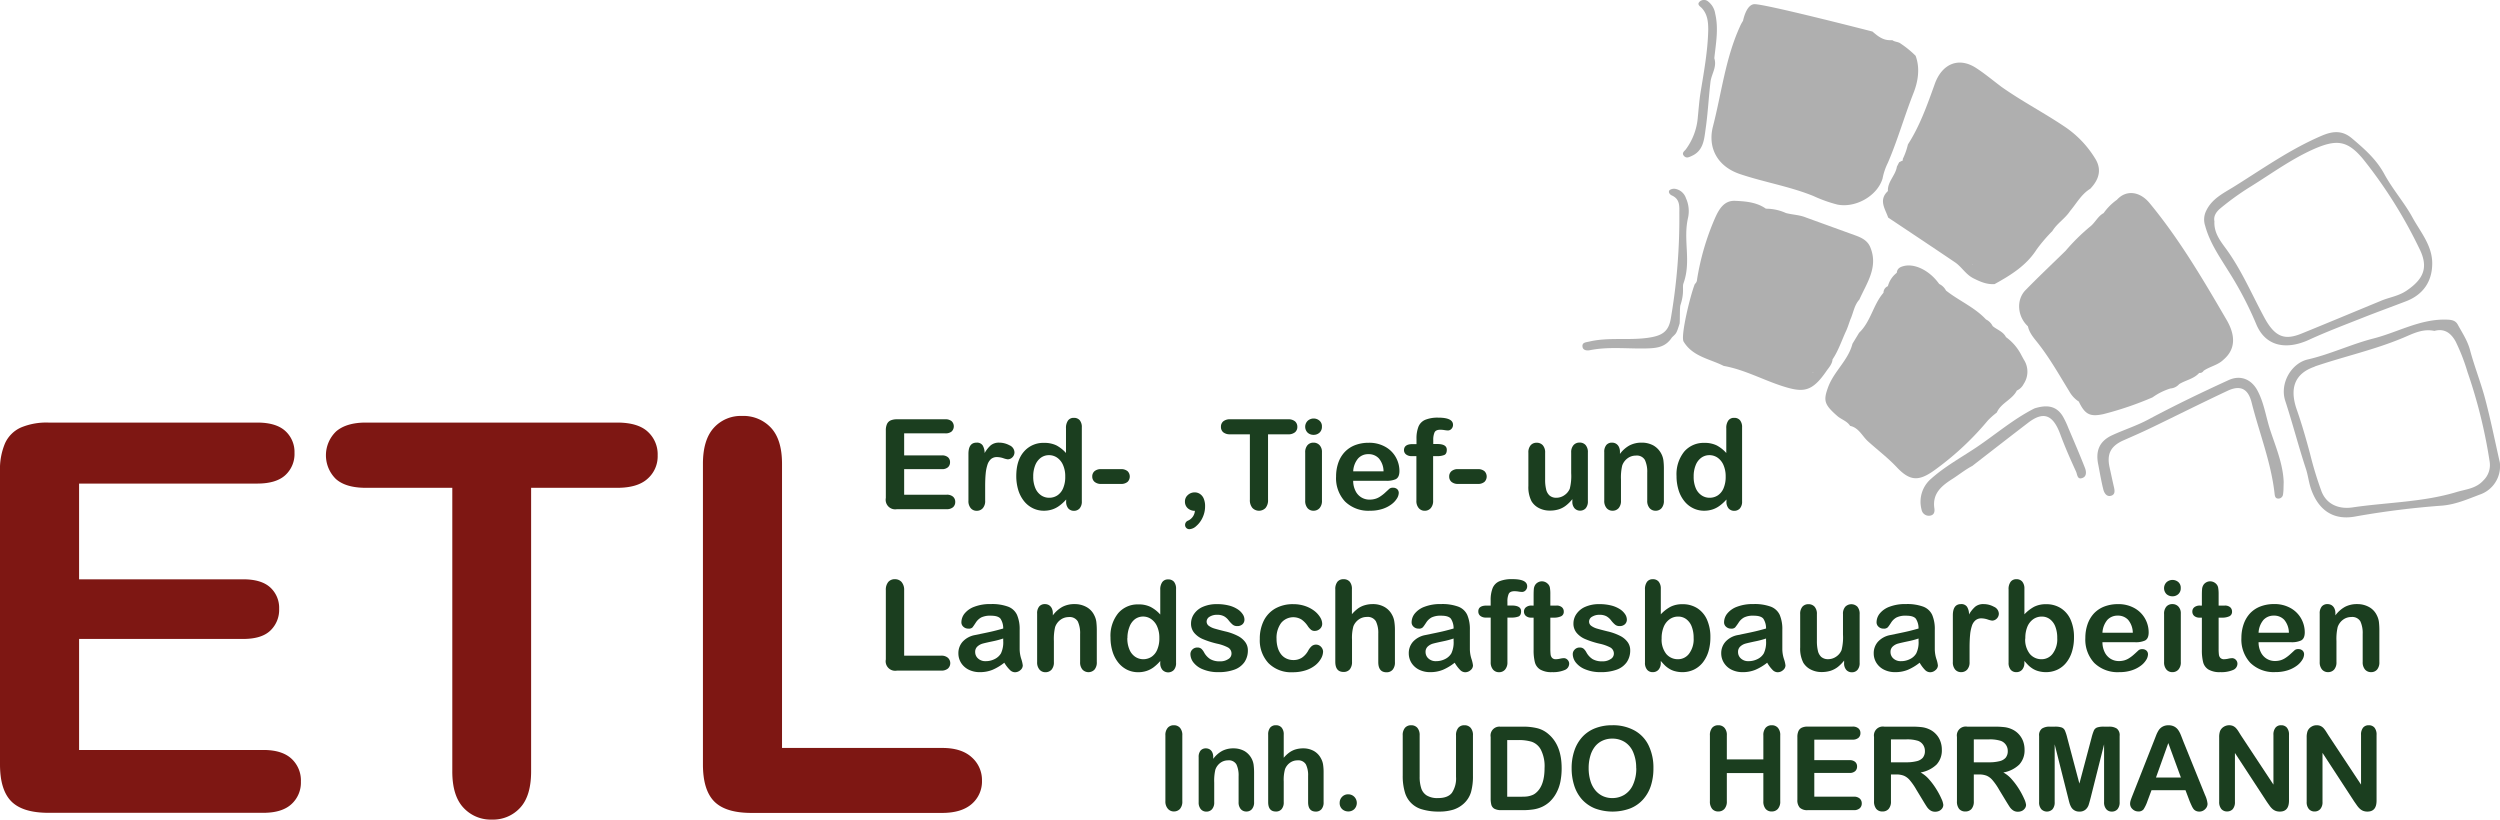 <?xml version="1.0"?>
<svg xmlns="http://www.w3.org/2000/svg" viewBox="0 0 731.15 239.67" width="305" height="100"><defs><style>.cls-1{fill:#7e1713;}.cls-2{fill:#1b3e1f;}.cls-3{fill:#afafaf;}</style></defs><g id="Ebene_1" data-name="Ebene 1"><path class="cls-1" d="M125.9,168.11H73.8v28h48q5.3,0,7.9,2.37a8.09,8.09,0,0,1,2.61,6.27,8.36,8.36,0,0,1-2.57,6.35c-1.71,1.64-4.36,2.45-7.94,2.45h-48v32.47h53.89q5.44,0,8.21,2.54a8.65,8.65,0,0,1,2.77,6.73,8.49,8.49,0,0,1-2.77,6.58q-2.76,2.53-8.21,2.53H64.85q-7.56,0-10.87-3.35t-3.31-10.82V164.45a19.36,19.36,0,0,1,1.48-8.14,9.24,9.24,0,0,1,4.64-4.6,19.48,19.48,0,0,1,8.06-1.44H125.9q5.52,0,8.21,2.46a8.28,8.28,0,0,1,2.69,6.42,8.37,8.37,0,0,1-2.69,6.5Q131.42,168.11,125.9,168.11Z" transform="translate(-50.67 -26.71)"/><path class="cls-1" d="M231.18,169.35H206v82.93q0,7.17-3.2,10.63a10.7,10.7,0,0,1-8.25,3.47,10.84,10.84,0,0,1-8.37-3.51q-3.24-3.5-3.23-10.59V169.35H157.67q-5.92,0-8.8-2.61a9.69,9.69,0,0,1,.12-13.9c2-1.71,4.89-2.57,8.68-2.57h73.51c4,0,7,.89,8.91,2.65a8.92,8.92,0,0,1,2.92,6.93,8.71,8.71,0,0,1-3,6.89Q237.1,169.35,231.18,169.35Z" transform="translate(-50.67 -26.71)"/><path class="cls-1" d="M279.38,162.34v83.09h46.88q5.6,0,8.6,2.73a8.87,8.87,0,0,1,3,6.85,8.66,8.66,0,0,1-3,6.81q-3,2.61-8.64,2.61H270.42q-7.55,0-10.86-3.35t-3.31-10.82V162.34q0-7,3.16-10.51a10.63,10.63,0,0,1,8.29-3.5,11,11,0,0,1,8.45,3.46Q279.38,155.26,279.38,162.34Z" transform="translate(-50.67 -26.71)"/><path class="cls-2" d="M327.1,153.42h-12v6.45h11a2.61,2.61,0,0,1,1.82.55,1.84,1.84,0,0,1,.6,1.44,1.93,1.93,0,0,1-.59,1.46,2.57,2.57,0,0,1-1.83.57h-11v7.48h12.41a2.69,2.69,0,0,1,1.89.58,2,2,0,0,1,.64,1.55,2,2,0,0,1-.64,1.52,2.74,2.74,0,0,1-1.89.58H313a2.79,2.79,0,0,1-3.26-3.27V152.57a4.37,4.37,0,0,1,.34-1.87,2.11,2.11,0,0,1,1.06-1.06,4.56,4.56,0,0,1,1.86-.33H327.1a2.75,2.75,0,0,1,1.89.56,2.1,2.1,0,0,1,0,3A2.7,2.7,0,0,1,327.1,153.42Z" transform="translate(-50.67 -26.71)"/><path class="cls-2" d="M338.79,169v4.09a3.12,3.12,0,0,1-.7,2.23,2.31,2.31,0,0,1-1.77.75,2.21,2.21,0,0,1-1.74-.76,3.17,3.17,0,0,1-.68-2.22V159.44c0-2.2.79-3.3,2.38-3.3a2,2,0,0,1,1.76.77,4.32,4.32,0,0,1,.59,2.28,9,9,0,0,1,1.8-2.28,3.76,3.76,0,0,1,2.47-.77,6.34,6.34,0,0,1,3,.77,2.32,2.32,0,0,1,1.46,2.05,2,2,0,0,1-.62,1.48,1.93,1.93,0,0,1-1.34.58,6.21,6.21,0,0,1-1.3-.33,6.07,6.07,0,0,0-1.82-.33,2.65,2.65,0,0,0-1.76.56,3.77,3.77,0,0,0-1.06,1.68,12,12,0,0,0-.52,2.64C338.84,166.26,338.79,167.51,338.79,169Z" transform="translate(-50.67 -26.71)"/><path class="cls-2" d="M362.48,173.25v-.48a12.51,12.51,0,0,1-2,1.83,7.23,7.23,0,0,1-2.08,1.08,7.9,7.9,0,0,1-2.44.37,7.17,7.17,0,0,1-3.26-.75,7.51,7.51,0,0,1-2.59-2.12,9.69,9.69,0,0,1-1.66-3.25,14.07,14.07,0,0,1-.56-4c0-3.06.74-5.45,2.24-7.16a7.44,7.44,0,0,1,5.9-2.56,8,8,0,0,1,3.57.72,10.08,10.08,0,0,1,2.83,2.24v-7.23a3.69,3.69,0,0,1,.6-2.28,2,2,0,0,1,1.71-.77,2.16,2.16,0,0,1,1.72.71,3.16,3.16,0,0,1,.6,2.09v21.59a3,3,0,0,1-.65,2.1,2.2,2.2,0,0,1-1.67.7,2.16,2.16,0,0,1-1.66-.73A3,3,0,0,1,362.48,173.25Zm-9.63-7.19a8.38,8.38,0,0,0,.62,3.39,4.73,4.73,0,0,0,1.69,2.1,4.13,4.13,0,0,0,2.35.71,4.32,4.32,0,0,0,2.36-.67,4.64,4.64,0,0,0,1.7-2.06,8.24,8.24,0,0,0,.64-3.47,8,8,0,0,0-.64-3.36,5,5,0,0,0-1.72-2.16,4.13,4.13,0,0,0-2.37-.74,4,4,0,0,0-2.41.76,5,5,0,0,0-1.64,2.19A8.66,8.66,0,0,0,352.85,166.06Z" transform="translate(-50.67 -26.71)"/><path class="cls-2" d="M378.46,168.21h-5.67a2.86,2.86,0,0,1-2-.6,2,2,0,0,1-.68-1.55,2,2,0,0,1,.66-1.57,2.86,2.86,0,0,1,2-.6h5.67a2.86,2.86,0,0,1,2,.6,2.21,2.21,0,0,1,0,3.12A2.85,2.85,0,0,1,378.46,168.21Z" transform="translate(-50.67 -26.71)"/><path class="cls-2" d="M400.13,176.08a3.11,3.11,0,0,1-2.05-.72,2.55,2.55,0,0,1-.86-2,2.45,2.45,0,0,1,.85-1.9,2.86,2.86,0,0,1,2-.77,2.7,2.7,0,0,1,1.56.47,3,3,0,0,1,1.09,1.37,5.64,5.64,0,0,1,.39,2.23,7.59,7.59,0,0,1-.75,3.33,7.14,7.14,0,0,1-1.84,2.45,3.19,3.19,0,0,1-2,.91,1.23,1.23,0,0,1-1.26-1.22A1.34,1.34,0,0,1,398,179,3.4,3.4,0,0,0,400.13,176.08Z" transform="translate(-50.67 -26.71)"/><path class="cls-2" d="M427.33,153.7h-5.81v19.1a3.52,3.52,0,0,1-.73,2.45,2.68,2.68,0,0,1-3.83,0,3.48,3.48,0,0,1-.75-2.44V153.7h-5.8a3,3,0,0,1-2-.6,2,2,0,0,1-.66-1.58,2,2,0,0,1,.69-1.62,3,3,0,0,1,2-.59h16.92a3,3,0,0,1,2.06.61,2.09,2.09,0,0,1,.67,1.6,2,2,0,0,1-.68,1.58A3,3,0,0,1,427.33,153.7Z" transform="translate(-50.67 -26.71)"/><path class="cls-2" d="M434.87,153.86a2.55,2.55,0,0,1-1.75-.62,2.44,2.44,0,0,1,0-3.49,2.61,2.61,0,0,1,3.42-.06,2.15,2.15,0,0,1,.74,1.77,2.26,2.26,0,0,1-.72,1.77A2.5,2.5,0,0,1,434.87,153.86Zm2.42,5.06v14.15a3.18,3.18,0,0,1-.7,2.22,2.31,2.31,0,0,1-1.78.76,2.22,2.22,0,0,1-1.75-.77,3.26,3.26,0,0,1-.67-2.21v-14a3.14,3.14,0,0,1,.67-2.19,2.27,2.27,0,0,1,1.75-.74,2.36,2.36,0,0,1,1.78.74A2.87,2.87,0,0,1,437.29,158.92Z" transform="translate(-50.67 -26.71)"/><path class="cls-2" d="M456,167.3h-9.58a6.56,6.56,0,0,0,.67,2.94,4.48,4.48,0,0,0,4.14,2.56,5.74,5.74,0,0,0,1.6-.21,5,5,0,0,0,1.41-.64,12.14,12.14,0,0,0,1.26-.94l1.48-1.36a1.59,1.59,0,0,1,1.08-.33,1.8,1.8,0,0,1,1.22.41,1.5,1.5,0,0,1,.47,1.17,3.25,3.25,0,0,1-.52,1.55,6.16,6.16,0,0,1-1.57,1.7,8.84,8.84,0,0,1-2.64,1.36,11.31,11.31,0,0,1-3.65.54,9.76,9.76,0,0,1-7.33-2.69,10,10,0,0,1-2.62-7.3,12.21,12.21,0,0,1,.64-4,8.82,8.82,0,0,1,1.89-3.18,8.31,8.31,0,0,1,3-2,11,11,0,0,1,4-.7,9.47,9.47,0,0,1,4.92,1.21,7.91,7.91,0,0,1,3.08,3.13,8.2,8.2,0,0,1,1,3.9c0,1.24-.35,2-1.06,2.4A6.6,6.6,0,0,1,456,167.3Zm-9.58-2.78h8.88a5.91,5.91,0,0,0-1.36-3.76,4,4,0,0,0-3.09-1.25,3.89,3.89,0,0,0-3,1.27A6.26,6.26,0,0,0,446.43,164.52Z" transform="translate(-50.67 -26.71)"/><path class="cls-2" d="M463.77,156.57h1.17V155.1a9.41,9.41,0,0,1,.58-3.65,3.72,3.72,0,0,1,2-2,9.63,9.63,0,0,1,3.81-.62q4.29,0,4.29,2.1a1.68,1.68,0,0,1-.45,1.17,1.4,1.4,0,0,1-1.06.48,7.86,7.86,0,0,1-1-.11,8.32,8.32,0,0,0-1.19-.11c-.88,0-1.45.26-1.7.78a5.32,5.32,0,0,0-.38,2.24v1.16H471c1.87,0,2.8.56,2.8,1.69,0,.8-.25,1.31-.74,1.52a5.21,5.21,0,0,1-2.06.33h-1.2v13a3.16,3.16,0,0,1-.69,2.21,2.29,2.29,0,0,1-1.78.77,2.23,2.23,0,0,1-1.73-.77,3.16,3.16,0,0,1-.69-2.21v-13h-1.35a2.53,2.53,0,0,1-1.68-.5,1.57,1.57,0,0,1-.6-1.28C461.31,157.16,462.13,156.57,463.77,156.57Z" transform="translate(-50.67 -26.71)"/><path class="cls-2" d="M482.83,168.21h-5.66a2.88,2.88,0,0,1-2-.6,2,2,0,0,1-.67-1.55,2,2,0,0,1,.66-1.57,2.83,2.83,0,0,1,2-.6h5.66a2.87,2.87,0,0,1,2,.6,2.2,2.2,0,0,1,0,3.12A2.84,2.84,0,0,1,482.83,168.21Z" transform="translate(-50.67 -26.71)"/><path class="cls-2" d="M510.52,173.29v-.63a10.51,10.51,0,0,1-1.85,1.86,6.71,6.71,0,0,1-2.11,1.12,8.46,8.46,0,0,1-2.62.37,6.77,6.77,0,0,1-3.18-.73,5.35,5.35,0,0,1-2.18-2,9,9,0,0,1-.92-4.48v-9.7a3.16,3.16,0,0,1,.67-2.2,2.24,2.24,0,0,1,1.75-.73,2.34,2.34,0,0,1,1.8.74,3.14,3.14,0,0,1,.68,2.19v7.83a11.61,11.61,0,0,0,.29,2.86,3.38,3.38,0,0,0,1,1.81,2.93,2.93,0,0,0,2,.66,4.12,4.12,0,0,0,2.33-.74,4.3,4.3,0,0,0,1.59-1.92,15.24,15.24,0,0,0,.41-4.55v-6a3.09,3.09,0,0,1,.69-2.19,2.29,2.29,0,0,1,1.77-.74,2.25,2.25,0,0,1,1.76.73,3.16,3.16,0,0,1,.66,2.2v14.18a3.06,3.06,0,0,1-.63,2.1,2.17,2.17,0,0,1-1.65.7,2.14,2.14,0,0,1-1.65-.73A2.9,2.9,0,0,1,510.52,173.29Z" transform="translate(-50.67 -26.71)"/><path class="cls-2" d="M524.44,158.85v.59a8.61,8.61,0,0,1,2.82-2.5,7.56,7.56,0,0,1,3.53-.8,7.06,7.06,0,0,1,3.46.84,6,6,0,0,1,2.9,4.33,19.28,19.28,0,0,1,.14,2.65v9.11a3.22,3.22,0,0,1-.67,2.22,2.22,2.22,0,0,1-1.75.76,2.25,2.25,0,0,1-1.77-.77,3.21,3.21,0,0,1-.68-2.21v-8.16a8.1,8.1,0,0,0-.68-3.7,2.72,2.72,0,0,0-2.68-1.28,4,4,0,0,0-2.38.78,4.42,4.42,0,0,0-1.58,2.14,15.28,15.28,0,0,0-.36,4.09v6.13a3.17,3.17,0,0,1-.69,2.23,2.3,2.3,0,0,1-1.78.75,2.22,2.22,0,0,1-1.74-.77,3.21,3.21,0,0,1-.68-2.21V158.92a3.07,3.07,0,0,1,.61-2.09,2.09,2.09,0,0,1,1.66-.69,2.23,2.23,0,0,1,1.17.31,2.17,2.17,0,0,1,.83.91A3.22,3.22,0,0,1,524.44,158.85Z" transform="translate(-50.67 -26.71)"/><path class="cls-2" d="M555.59,173.25v-.48a12.51,12.51,0,0,1-2,1.83,7.23,7.23,0,0,1-2.08,1.08,8,8,0,0,1-2.45.37,7.13,7.13,0,0,1-3.25-.75,7.42,7.42,0,0,1-2.59-2.12,9.51,9.51,0,0,1-1.66-3.25,13.73,13.73,0,0,1-.57-4,10.55,10.55,0,0,1,2.24-7.16,7.46,7.46,0,0,1,5.9-2.56,8,8,0,0,1,3.57.72,10.12,10.12,0,0,1,2.84,2.24v-7.23a3.69,3.69,0,0,1,.6-2.28,2,2,0,0,1,1.71-.77,2.12,2.12,0,0,1,1.71.71,3.16,3.16,0,0,1,.6,2.09v21.59a3,3,0,0,1-.64,2.1,2.2,2.2,0,0,1-1.67.7,2.16,2.16,0,0,1-1.66-.73A3,3,0,0,1,555.59,173.25ZM546,166.06a8.39,8.39,0,0,0,.61,3.39,4.74,4.74,0,0,0,1.7,2.1,4.13,4.13,0,0,0,2.35.71,4.35,4.35,0,0,0,2.36-.67,4.64,4.64,0,0,0,1.7-2.06,8.4,8.4,0,0,0,.64-3.47,8.15,8.15,0,0,0-.64-3.36,5.08,5.08,0,0,0-1.72-2.16,4.18,4.18,0,0,0-2.38-.74,4,4,0,0,0-2.4.76,4.89,4.89,0,0,0-1.64,2.19A8.66,8.66,0,0,0,546,166.06Z" transform="translate(-50.67 -26.71)"/><path class="cls-2" d="M315.1,199.3v19.14h10.8a2.84,2.84,0,0,1,2,.63,2.14,2.14,0,0,1,0,3.14,2.94,2.94,0,0,1-2,.6H313a2.78,2.78,0,0,1-3.26-3.26V199.3a3.55,3.55,0,0,1,.72-2.42,2.44,2.44,0,0,1,1.91-.8,2.55,2.55,0,0,1,1.95.79A3.51,3.51,0,0,1,315.1,199.3Z" transform="translate(-50.67 -26.71)"/><path class="cls-2" d="M344.39,220.5a15.19,15.19,0,0,1-3.43,2.07,9.63,9.63,0,0,1-3.72.69,7.11,7.11,0,0,1-3.31-.74,5.52,5.52,0,0,1-2.2-2,5.27,5.27,0,0,1-.77-2.76,5,5,0,0,1,1.27-3.43,6.46,6.46,0,0,1,3.5-1.9l2.31-.48c1.24-.25,2.29-.48,3.17-.69s1.83-.47,2.86-.76a5.13,5.13,0,0,0-.78-2.85c-.46-.6-1.41-.9-2.86-.9a6,6,0,0,0-2.81.52,4.51,4.51,0,0,0-1.61,1.56c-.45.69-.77,1.15-.95,1.37a1.56,1.56,0,0,1-1.19.33,2.06,2.06,0,0,1-1.43-.53,1.71,1.71,0,0,1-.6-1.35,4.19,4.19,0,0,1,.91-2.51,6.58,6.58,0,0,1,2.86-2,12.72,12.72,0,0,1,4.82-.79,13.59,13.59,0,0,1,5.07.76,4.67,4.67,0,0,1,2.61,2.41,10.52,10.52,0,0,1,.77,4.38c0,1.15,0,2.12,0,2.92s0,1.7,0,2.67a9.61,9.61,0,0,0,.46,2.88,9.2,9.2,0,0,1,.45,1.93,1.8,1.8,0,0,1-.7,1.37,2.36,2.36,0,0,1-1.61.62,2.14,2.14,0,0,1-1.49-.71A10.32,10.32,0,0,1,344.39,220.5Zm-.32-7.08a24.88,24.88,0,0,1-3.13.83c-1.37.29-2.32.51-2.84.65a3.76,3.76,0,0,0-1.51.8,2.07,2.07,0,0,0-.72,1.68,2.49,2.49,0,0,0,.85,1.89,3.1,3.1,0,0,0,2.2.78,5.75,5.75,0,0,0,2.68-.63,4.36,4.36,0,0,0,1.81-1.65,7.51,7.51,0,0,0,.66-3.65Z" transform="translate(-50.67 -26.71)"/><path class="cls-2" d="M358.58,206.06v.6a8.67,8.67,0,0,1,2.83-2.51,7.54,7.54,0,0,1,3.52-.79,7,7,0,0,1,3.46.84,5.35,5.35,0,0,1,2.28,2.38,5.89,5.89,0,0,1,.63,1.94,21.2,21.2,0,0,1,.14,2.66v9.1a3.23,3.23,0,0,1-.67,2.23,2.42,2.42,0,0,1-3.52,0,3.2,3.2,0,0,1-.69-2.21v-8.15a8.17,8.17,0,0,0-.67-3.71,2.75,2.75,0,0,0-2.68-1.28,4,4,0,0,0-2.38.78,4.42,4.42,0,0,0-1.58,2.14,15.33,15.33,0,0,0-.36,4.09v6.13a3.2,3.2,0,0,1-.69,2.24,2.35,2.35,0,0,1-1.79.74,2.21,2.21,0,0,1-1.73-.77,3.2,3.2,0,0,1-.69-2.21V206.14a3.1,3.1,0,0,1,.61-2.09,2.13,2.13,0,0,1,1.67-.69,2.32,2.32,0,0,1,1.17.3,2.2,2.2,0,0,1,.83.92A3.18,3.18,0,0,1,358.58,206.06Z" transform="translate(-50.67 -26.71)"/><path class="cls-2" d="M390,220.46V220a12.61,12.61,0,0,1-1.95,1.84,7.2,7.2,0,0,1-2.08,1.07,7.68,7.68,0,0,1-2.45.37,7.28,7.28,0,0,1-3.25-.74,7.65,7.65,0,0,1-2.59-2.13,9.74,9.74,0,0,1-1.66-3.24,13.79,13.79,0,0,1-.57-4,10.48,10.48,0,0,1,2.25-7.15,7.45,7.45,0,0,1,5.9-2.57,7.79,7.79,0,0,1,3.56.73,9.93,9.93,0,0,1,2.84,2.23v-7.23a3.64,3.64,0,0,1,.6-2.27,2,2,0,0,1,1.71-.77,2.12,2.12,0,0,1,1.71.7,3.18,3.18,0,0,1,.6,2.09v21.59a3,3,0,0,1-.64,2.1,2.31,2.31,0,0,1-3.33,0A3,3,0,0,1,390,220.46Zm-9.63-7.19a8.21,8.21,0,0,0,.62,3.39,4.69,4.69,0,0,0,1.69,2.11,4.21,4.21,0,0,0,2.35.71,4.41,4.41,0,0,0,2.36-.67,4.61,4.61,0,0,0,1.7-2.07,8.21,8.21,0,0,0,.64-3.47,8,8,0,0,0-.64-3.36,5.05,5.05,0,0,0-1.72-2.15A4.1,4.1,0,0,0,385,207a4,4,0,0,0-2.4.77A4.93,4.93,0,0,0,381,210,8.73,8.73,0,0,0,380.4,213.27Z" transform="translate(-50.67 -26.71)"/><path class="cls-2" d="M415.62,216.86a6,6,0,0,1-1,3.47,6.08,6.08,0,0,1-2.92,2.19,13.19,13.19,0,0,1-4.69.74,11.36,11.36,0,0,1-4.51-.81,6.49,6.49,0,0,1-2.78-2,4.07,4.07,0,0,1-.9-2.43,1.88,1.88,0,0,1,.57-1.38,2,2,0,0,1,1.46-.58,1.71,1.71,0,0,1,1.18.38,4.11,4.11,0,0,1,.79,1.06,5.34,5.34,0,0,0,1.8,1.95,5.43,5.43,0,0,0,2.86.65,4.11,4.11,0,0,0,2.41-.66,1.82,1.82,0,0,0,.94-1.49,2,2,0,0,0-1-1.89,12.5,12.5,0,0,0-3.22-1.13,25.79,25.79,0,0,1-4.12-1.32,6.74,6.74,0,0,1-2.54-1.82,4.16,4.16,0,0,1-.95-2.77,4.94,4.94,0,0,1,.88-2.78,6,6,0,0,1,2.59-2.09,10,10,0,0,1,4.14-.78,13.72,13.72,0,0,1,3.41.39,8.45,8.45,0,0,1,2.53,1.06,5.07,5.07,0,0,1,1.54,1.47,2.82,2.82,0,0,1,.53,1.58,1.81,1.81,0,0,1-.56,1.38,2.24,2.24,0,0,1-1.61.54,2,2,0,0,1-1.28-.43,8.36,8.36,0,0,1-1.21-1.3,4.44,4.44,0,0,0-1.31-1.14,4.07,4.07,0,0,0-2-.43,4,4,0,0,0-2.21.56,1.67,1.67,0,0,0-.88,1.41,1.53,1.53,0,0,0,.65,1.26,5.43,5.43,0,0,0,1.74.82c.73.21,1.73.48,3,.79a15.71,15.71,0,0,1,3.72,1.33,6.2,6.2,0,0,1,2.19,1.82A4,4,0,0,1,415.62,216.86Z" transform="translate(-50.67 -26.71)"/><path class="cls-2" d="M437.62,217.2a4.33,4.33,0,0,1-.55,2,6.83,6.83,0,0,1-1.67,2,8.77,8.77,0,0,1-2.82,1.51,12.1,12.1,0,0,1-3.84.58,9.36,9.36,0,0,1-7.08-2.65,9.78,9.78,0,0,1-2.55-7.09,11.78,11.78,0,0,1,1.16-5.33,8.47,8.47,0,0,1,3.38-3.58,10.43,10.43,0,0,1,5.27-1.26,10.56,10.56,0,0,1,3.49.56,9.39,9.39,0,0,1,2.69,1.43,7.07,7.07,0,0,1,1.68,1.87,3.73,3.73,0,0,1,.58,1.86,1.94,1.94,0,0,1-.65,1.49,2.25,2.25,0,0,1-1.59.61,1.66,1.66,0,0,1-1-.31,5.09,5.09,0,0,1-.91-1,7.21,7.21,0,0,0-1.87-2,4.61,4.61,0,0,0-6,1,7.32,7.32,0,0,0-1.33,4.64,9.16,9.16,0,0,0,.34,2.53,5.94,5.94,0,0,0,1,2,4.23,4.23,0,0,0,1.56,1.23,4.77,4.77,0,0,0,2,.43,4.49,4.49,0,0,0,2.52-.69,5.77,5.77,0,0,0,1.85-2.08,4.93,4.93,0,0,1,1-1.29,2,2,0,0,1,2.76.22A2.16,2.16,0,0,1,437.62,217.2Z" transform="translate(-50.67 -26.71)"/><path class="cls-2" d="M446.05,199.05v7.27a10.48,10.48,0,0,1,1.82-1.71,6.51,6.51,0,0,1,2-.94,8.12,8.12,0,0,1,2.31-.31,6.78,6.78,0,0,1,3.31.79,5.63,5.63,0,0,1,2.27,2.29,5.79,5.79,0,0,1,.69,2,15.55,15.55,0,0,1,.18,2.51v9.37a3.23,3.23,0,0,1-.67,2.23,2.27,2.27,0,0,1-1.78.75c-1.62,0-2.42-1-2.42-3V212a7.69,7.69,0,0,0-.7-3.62,2.77,2.77,0,0,0-2.66-1.26,4,4,0,0,0-2.35.74,4.47,4.47,0,0,0-1.57,2,12.76,12.76,0,0,0-.4,3.89v6.47a3.36,3.36,0,0,1-.65,2.22,2.28,2.28,0,0,1-1.82.76c-1.62,0-2.42-1-2.42-3V199.05a3.39,3.39,0,0,1,.63-2.23,2.22,2.22,0,0,1,1.79-.74,2.3,2.3,0,0,1,1.82.75A3.32,3.32,0,0,1,446.05,199.05Z" transform="translate(-50.67 -26.71)"/><path class="cls-2" d="M476.11,220.5a15.19,15.19,0,0,1-3.43,2.07,9.63,9.63,0,0,1-3.72.69,7.11,7.11,0,0,1-3.31-.74,5.52,5.52,0,0,1-2.2-2,5.27,5.27,0,0,1-.77-2.76,5,5,0,0,1,1.27-3.43,6.46,6.46,0,0,1,3.5-1.9l2.31-.48c1.24-.25,2.29-.48,3.17-.69s1.83-.47,2.86-.76a5.13,5.13,0,0,0-.78-2.85c-.46-.6-1.41-.9-2.86-.9a6,6,0,0,0-2.81.52,4.43,4.43,0,0,0-1.61,1.56c-.45.69-.77,1.15-1,1.37a1.56,1.56,0,0,1-1.19.33,2.06,2.06,0,0,1-1.43-.53,1.71,1.71,0,0,1-.6-1.35,4.13,4.13,0,0,1,.91-2.51,6.58,6.58,0,0,1,2.86-2,12.72,12.72,0,0,1,4.82-.79,13.59,13.59,0,0,1,5.07.76,4.7,4.7,0,0,1,2.61,2.41,10.52,10.52,0,0,1,.77,4.38c0,1.15,0,2.12,0,2.92s0,1.7,0,2.67a9.61,9.61,0,0,0,.46,2.88,9.2,9.2,0,0,1,.45,1.93,1.8,1.8,0,0,1-.7,1.37,2.36,2.36,0,0,1-1.61.62,2.14,2.14,0,0,1-1.49-.71A10.32,10.32,0,0,1,476.11,220.5Zm-.32-7.08a24.88,24.88,0,0,1-3.13.83c-1.37.29-2.32.51-2.84.65a3.76,3.76,0,0,0-1.51.8,2.07,2.07,0,0,0-.72,1.68,2.49,2.49,0,0,0,.85,1.89,3.1,3.1,0,0,0,2.2.78,5.78,5.78,0,0,0,2.68-.63,4.36,4.36,0,0,0,1.81-1.65,7.51,7.51,0,0,0,.66-3.65Z" transform="translate(-50.67 -26.71)"/><path class="cls-2" d="M485.46,203.79h1.17v-1.47a9.38,9.38,0,0,1,.58-3.65,3.74,3.74,0,0,1,2-2,9.65,9.65,0,0,1,3.81-.61q4.29,0,4.29,2.09a1.65,1.65,0,0,1-.45,1.17,1.4,1.4,0,0,1-1.06.48,7.33,7.33,0,0,1-1-.1,7.08,7.08,0,0,0-1.19-.11c-.88,0-1.45.26-1.7.78a5.27,5.27,0,0,0-.38,2.23v1.17h1.2c1.87,0,2.8.56,2.8,1.68,0,.8-.25,1.31-.74,1.53a5.42,5.42,0,0,1-2.06.32h-1.2v13a3.21,3.21,0,0,1-.69,2.22,2.28,2.28,0,0,1-1.78.76,2.23,2.23,0,0,1-1.73-.76,3.21,3.21,0,0,1-.69-2.22v-13h-1.35a2.53,2.53,0,0,1-1.68-.49,1.58,1.58,0,0,1-.59-1.29C483,204.37,483.82,203.79,485.46,203.79Z" transform="translate(-50.67 -26.71)"/><path class="cls-2" d="M498.65,203.79h.54v-2.94q0-1.18.06-1.86a2.77,2.77,0,0,1,.35-1.16,2.23,2.23,0,0,1,.83-.81,2.29,2.29,0,0,1,1.2-.32,2.43,2.43,0,0,1,1.68.7,2,2,0,0,1,.64,1.14,10.44,10.44,0,0,1,.13,1.91v3.34h1.8a2.27,2.27,0,0,1,1.58.49,1.61,1.61,0,0,1,.55,1.26,1.41,1.41,0,0,1-.78,1.38,4.94,4.94,0,0,1-2.23.4h-.92v9a15.46,15.46,0,0,0,.08,1.77,1.77,1.77,0,0,0,.44,1,1.45,1.45,0,0,0,1.13.39,6.19,6.19,0,0,0,1.17-.15,5.52,5.52,0,0,1,1.15-.16,1.45,1.45,0,0,1,1.06.48,1.58,1.58,0,0,1,.48,1.17,2,2,0,0,1-1.29,1.81,8.7,8.7,0,0,1-3.71.63,6.46,6.46,0,0,1-3.48-.77,3.53,3.53,0,0,1-1.55-2.13,14.28,14.28,0,0,1-.37-3.64v-9.4h-.65a2.35,2.35,0,0,1-1.61-.5,1.66,1.66,0,0,1-.56-1.28,1.58,1.58,0,0,1,.59-1.26A2.52,2.52,0,0,1,498.65,203.79Z" transform="translate(-50.67 -26.71)"/><path class="cls-2" d="M527.44,216.86a6,6,0,0,1-1,3.47,6.1,6.1,0,0,1-2.91,2.19,13.23,13.23,0,0,1-4.69.74,11.38,11.38,0,0,1-4.52-.81,6.55,6.55,0,0,1-2.78-2,4.07,4.07,0,0,1-.9-2.43,1.85,1.85,0,0,1,.58-1.38,1.93,1.93,0,0,1,1.45-.58,1.69,1.69,0,0,1,1.18.38,3.9,3.9,0,0,1,.79,1.06,5.34,5.34,0,0,0,1.8,1.95,5.46,5.46,0,0,0,2.86.65,4.14,4.14,0,0,0,2.42-.66,1.84,1.84,0,0,0,.94-1.49,2.05,2.05,0,0,0-1-1.89,12.21,12.21,0,0,0-3.22-1.13,25.63,25.63,0,0,1-4.11-1.32,6.67,6.67,0,0,1-2.54-1.82,4.16,4.16,0,0,1-.95-2.77,4.87,4.87,0,0,1,.88-2.78,6,6,0,0,1,2.59-2.09,9.92,9.92,0,0,1,4.13-.78,13.74,13.74,0,0,1,3.42.39,8.56,8.56,0,0,1,2.53,1.06,5.19,5.19,0,0,1,1.54,1.47,2.9,2.9,0,0,1,.53,1.58,1.82,1.82,0,0,1-.57,1.38,2.21,2.21,0,0,1-1.6.54,2,2,0,0,1-1.28-.43,7.9,7.9,0,0,1-1.21-1.3,4.57,4.57,0,0,0-1.31-1.14,4.14,4.14,0,0,0-2-.43,4,4,0,0,0-2.2.56,1.65,1.65,0,0,0-.88,1.41,1.52,1.52,0,0,0,.64,1.26,5.43,5.43,0,0,0,1.74.82c.73.21,1.74.48,3,.79a16,16,0,0,1,3.72,1.33,6.07,6.07,0,0,1,2.18,1.82A4,4,0,0,1,527.44,216.86Z" transform="translate(-50.67 -26.71)"/><path class="cls-2" d="M536.39,198.87v7.48a11.28,11.28,0,0,1,2.82-2.2,7.61,7.61,0,0,1,3.55-.76,7.88,7.88,0,0,1,4.28,1.16,7.67,7.67,0,0,1,2.85,3.35,12.45,12.45,0,0,1,1,5.21,14.22,14.22,0,0,1-.56,4.08,9.88,9.88,0,0,1-1.64,3.22,7.49,7.49,0,0,1-2.61,2.11,7.75,7.75,0,0,1-3.38.74,8.07,8.07,0,0,1-2.13-.27,6,6,0,0,1-1.69-.71,7.5,7.5,0,0,1-1.2-.9c-.33-.31-.76-.78-1.3-1.4v.48a3,3,0,0,1-.66,2.09,2.18,2.18,0,0,1-1.69.71,2.05,2.05,0,0,1-1.65-.71,3.05,3.05,0,0,1-.62-2.09V199.09a3.59,3.59,0,0,1,.6-2.25,2,2,0,0,1,1.67-.76,2.14,2.14,0,0,1,1.74.72A3.14,3.14,0,0,1,536.39,198.87Zm.24,14.55a6.74,6.74,0,0,0,1.33,4.49,4.4,4.4,0,0,0,3.51,1.57,4,4,0,0,0,3.18-1.61,7,7,0,0,0,1.34-4.6,9,9,0,0,0-.56-3.33,4.8,4.8,0,0,0-1.58-2.16,3.85,3.85,0,0,0-2.38-.77,4.22,4.22,0,0,0-2.49.77,5.09,5.09,0,0,0-1.73,2.2A8.74,8.74,0,0,0,536.63,213.42Z" transform="translate(-50.67 -26.71)"/><path class="cls-2" d="M567.5,220.5a15.24,15.24,0,0,1-3.44,2.07,9.56,9.56,0,0,1-3.72.69,7.14,7.14,0,0,1-3.31-.74,5.43,5.43,0,0,1-2.19-2,5.19,5.19,0,0,1-.78-2.76,5,5,0,0,1,1.28-3.43,6.43,6.43,0,0,1,3.49-1.9l2.32-.48c1.23-.25,2.28-.48,3.16-.69s1.83-.47,2.86-.76a5.13,5.13,0,0,0-.78-2.85c-.46-.6-1.41-.9-2.86-.9a5.88,5.88,0,0,0-2.8.52,4.45,4.45,0,0,0-1.62,1.56,16.13,16.13,0,0,1-1,1.37,1.55,1.55,0,0,1-1.19.33,2.06,2.06,0,0,1-1.43-.53,1.71,1.71,0,0,1-.6-1.35,4.14,4.14,0,0,1,.92-2.51,6.6,6.6,0,0,1,2.85-2,12.76,12.76,0,0,1,4.82-.79,13.65,13.65,0,0,1,5.08.76,4.73,4.73,0,0,1,2.61,2.41,10.7,10.7,0,0,1,.76,4.38c0,1.15,0,2.12,0,2.92s0,1.7,0,2.67a9.61,9.61,0,0,0,.46,2.88,8.82,8.82,0,0,1,.46,1.93,1.81,1.81,0,0,1-.71,1.37,2.34,2.34,0,0,1-1.61.62,2.12,2.12,0,0,1-1.48-.71A10.32,10.32,0,0,1,567.5,220.5Zm-.33-7.08a24.41,24.41,0,0,1-3.13.83c-1.37.29-2.31.51-2.84.65a3.72,3.72,0,0,0-1.5.8,2.07,2.07,0,0,0-.72,1.68,2.48,2.48,0,0,0,.84,1.89,3.12,3.12,0,0,0,2.21.78,5.81,5.81,0,0,0,2.68-.63,4.27,4.27,0,0,0,1.8-1.65,7.51,7.51,0,0,0,.66-3.65Z" transform="translate(-50.67 -26.71)"/><path class="cls-2" d="M590,220.5v-.63a10.89,10.89,0,0,1-1.84,1.87,7,7,0,0,1-2.12,1.12,8.72,8.72,0,0,1-2.62.37,6.78,6.78,0,0,1-3.18-.74,5.35,5.35,0,0,1-2.18-2,9,9,0,0,1-.91-4.48v-9.7a3.2,3.2,0,0,1,.66-2.2,2.28,2.28,0,0,1,1.76-.72,2.32,2.32,0,0,1,1.79.73,3.14,3.14,0,0,1,.68,2.19v7.84a12.23,12.23,0,0,0,.29,2.86,3.42,3.42,0,0,0,1,1.81,3,3,0,0,0,2,.65,4.11,4.11,0,0,0,2.33-.73,4.24,4.24,0,0,0,1.59-1.92,15.2,15.2,0,0,0,.42-4.56v-5.95a3.09,3.09,0,0,1,.68-2.19,2.51,2.51,0,0,1,3.53,0,3.2,3.2,0,0,1,.66,2.2v14.18a3,3,0,0,1-.63,2.1,2.11,2.11,0,0,1-1.64.7,2.14,2.14,0,0,1-1.66-.72A2.94,2.94,0,0,1,590,220.5Z" transform="translate(-50.67 -26.71)"/><path class="cls-2" d="M612.09,220.5a15.19,15.19,0,0,1-3.43,2.07,9.65,9.65,0,0,1-3.73.69,7.1,7.1,0,0,1-3.3-.74,5.46,5.46,0,0,1-2.2-2,5.18,5.18,0,0,1-.77-2.76,5,5,0,0,1,1.27-3.43,6.46,6.46,0,0,1,3.5-1.9l2.31-.48c1.23-.25,2.29-.48,3.17-.69s1.83-.47,2.86-.76a5.13,5.13,0,0,0-.78-2.85c-.46-.6-1.42-.9-2.86-.9a5.92,5.92,0,0,0-2.81.52,4.35,4.35,0,0,0-1.61,1.56c-.45.69-.77,1.15-1,1.37a1.59,1.59,0,0,1-1.2.33,2,2,0,0,1-1.42-.53,1.71,1.71,0,0,1-.6-1.35,4.13,4.13,0,0,1,.91-2.51,6.6,6.6,0,0,1,2.85-2,12.78,12.78,0,0,1,4.83-.79,13.59,13.59,0,0,1,5.07.76,4.73,4.73,0,0,1,2.61,2.41,10.53,10.53,0,0,1,.76,4.38c0,1.15,0,2.12,0,2.92s0,1.7,0,2.67a9.91,9.91,0,0,0,.45,2.88,8.82,8.82,0,0,1,.46,1.93,1.81,1.81,0,0,1-.71,1.37,2.32,2.32,0,0,1-1.6.62,2.14,2.14,0,0,1-1.49-.71A10.32,10.32,0,0,1,612.09,220.5Zm-.32-7.08a24.88,24.88,0,0,1-3.13.83c-1.37.29-2.32.51-2.84.65a3.76,3.76,0,0,0-1.51.8,2.07,2.07,0,0,0-.72,1.68,2.48,2.48,0,0,0,.84,1.89,3.14,3.14,0,0,0,2.21.78,5.78,5.78,0,0,0,2.68-.63,4.27,4.27,0,0,0,1.8-1.65,7.37,7.37,0,0,0,.67-3.65Z" transform="translate(-50.67 -26.71)"/><path class="cls-2" d="M626.69,216.2v4.08a3.15,3.15,0,0,1-.7,2.24,2.32,2.32,0,0,1-1.77.74,2.23,2.23,0,0,1-1.74-.75,3.23,3.23,0,0,1-.68-2.23V206.66c0-2.2.79-3.3,2.38-3.3a2,2,0,0,1,1.76.77,4.16,4.16,0,0,1,.59,2.27,8.72,8.72,0,0,1,1.8-2.27,3.71,3.71,0,0,1,2.47-.77,6.26,6.26,0,0,1,3,.77,2.3,2.3,0,0,1,1.45,2,2,2,0,0,1-.62,1.48,1.91,1.91,0,0,1-1.34.58,6.21,6.21,0,0,1-1.3-.33,6,6,0,0,0-1.82-.33,2.63,2.63,0,0,0-1.75.57,3.52,3.52,0,0,0-1.06,1.67,11.51,11.51,0,0,0-.52,2.65C626.74,213.48,626.69,214.73,626.69,216.2Z" transform="translate(-50.67 -26.71)"/><path class="cls-2" d="M642.73,198.87v7.48a11.28,11.28,0,0,1,2.82-2.2,7.58,7.58,0,0,1,3.55-.76,7.85,7.85,0,0,1,4.27,1.16,7.62,7.62,0,0,1,2.86,3.35,12.45,12.45,0,0,1,1,5.21,13.87,13.87,0,0,1-.57,4.08,9.51,9.51,0,0,1-1.64,3.22,7.32,7.32,0,0,1-2.61,2.11,7.72,7.72,0,0,1-3.38.74,8,8,0,0,1-2.12-.27,6.17,6.17,0,0,1-1.7-.71,7.86,7.86,0,0,1-1.19-.9c-.33-.31-.76-.78-1.3-1.4v.48a3,3,0,0,1-.66,2.09,2.19,2.19,0,0,1-1.69.71,2.09,2.09,0,0,1-1.66-.71,3.1,3.1,0,0,1-.61-2.09V199.09a3.53,3.53,0,0,1,.6-2.25,2,2,0,0,1,1.67-.76,2.14,2.14,0,0,1,1.74.72A3.14,3.14,0,0,1,642.73,198.87Zm.23,14.55a6.74,6.74,0,0,0,1.34,4.49,4.4,4.4,0,0,0,3.51,1.57,4,4,0,0,0,3.18-1.61,7,7,0,0,0,1.34-4.6,9,9,0,0,0-.56-3.33,4.88,4.88,0,0,0-1.58-2.16,3.87,3.87,0,0,0-2.38-.77,4.26,4.26,0,0,0-2.5.77,5.07,5.07,0,0,0-1.72,2.2A8.56,8.56,0,0,0,643,213.42Z" transform="translate(-50.67 -26.71)"/><path class="cls-2" d="M675.13,214.51h-9.58a6.56,6.56,0,0,0,.67,2.94,4.66,4.66,0,0,0,1.74,1.92,4.59,4.59,0,0,0,2.39.65,5.76,5.76,0,0,0,1.61-.21,5.25,5.25,0,0,0,1.41-.65,10,10,0,0,0,1.25-.94c.39-.33.88-.79,1.49-1.36a1.58,1.58,0,0,1,1.08-.32,1.75,1.75,0,0,1,1.22.41,1.46,1.46,0,0,1,.46,1.16,3.18,3.18,0,0,1-.52,1.56,6,6,0,0,1-1.57,1.7,9,9,0,0,1-2.63,1.35,11.35,11.35,0,0,1-3.65.54,9.79,9.79,0,0,1-7.34-2.69,10,10,0,0,1-2.61-7.3,12.15,12.15,0,0,1,.64-4,9,9,0,0,1,1.88-3.19,8.29,8.29,0,0,1,3-2,11,11,0,0,1,4-.71,9.5,9.5,0,0,1,4.92,1.21,8,8,0,0,1,3.08,3.13,8.24,8.24,0,0,1,1,3.91c0,1.23-.35,2-1.06,2.39A6.5,6.5,0,0,1,675.13,214.51Zm-9.58-2.78h8.88a6,6,0,0,0-1.36-3.76,4,4,0,0,0-3.09-1.24,4,4,0,0,0-3,1.26A6.35,6.35,0,0,0,665.55,211.73Z" transform="translate(-50.67 -26.71)"/><path class="cls-2" d="M686.05,201.08a2.6,2.6,0,0,1-1.75-.63,2.45,2.45,0,0,1,0-3.49,2.61,2.61,0,0,1,3.42-.06,2.18,2.18,0,0,1,.73,1.78,2.25,2.25,0,0,1-.71,1.76A2.47,2.47,0,0,1,686.05,201.08Zm2.42,5.06v14.14a3.14,3.14,0,0,1-.7,2.23,2.3,2.3,0,0,1-1.77.75,2.22,2.22,0,0,1-1.75-.77,3.24,3.24,0,0,1-.67-2.21v-14a3.14,3.14,0,0,1,.67-2.19,2.26,2.26,0,0,1,1.75-.73,2.32,2.32,0,0,1,1.77.73A2.83,2.83,0,0,1,688.47,206.14Z" transform="translate(-50.67 -26.71)"/><path class="cls-2" d="M694.09,203.79h.54v-2.94q0-1.18.06-1.86a2.77,2.77,0,0,1,.35-1.16,2.23,2.23,0,0,1,.83-.81,2.34,2.34,0,0,1,1.2-.32,2.47,2.47,0,0,1,1.69.7,2.09,2.09,0,0,1,.63,1.14,10.28,10.28,0,0,1,.14,1.91v3.34h1.79a2.31,2.31,0,0,1,1.59.49,1.63,1.63,0,0,1,.54,1.26,1.41,1.41,0,0,1-.78,1.38,4.94,4.94,0,0,1-2.23.4h-.91v9a13.44,13.44,0,0,0,.08,1.77,1.7,1.7,0,0,0,.43,1,1.45,1.45,0,0,0,1.14.39,6.2,6.2,0,0,0,1.16-.15,5.52,5.52,0,0,1,1.15-.16,1.49,1.49,0,0,1,1.07.48,1.61,1.61,0,0,1,.47,1.17,2,2,0,0,1-1.29,1.81,8.7,8.7,0,0,1-3.71.63,6.46,6.46,0,0,1-3.48-.77,3.53,3.53,0,0,1-1.55-2.13,14.28,14.28,0,0,1-.37-3.64v-9.4H694a2.35,2.35,0,0,1-1.61-.5,1.65,1.65,0,0,1-.55-1.28,1.57,1.57,0,0,1,.58-1.26A2.54,2.54,0,0,1,694.09,203.79Z" transform="translate(-50.67 -26.71)"/><path class="cls-2" d="M720.78,214.51h-9.57a6.43,6.43,0,0,0,.67,2.94A4.51,4.51,0,0,0,716,220a5.81,5.81,0,0,0,1.61-.21,5.25,5.25,0,0,0,1.41-.65,10,10,0,0,0,1.25-.94c.38-.33.88-.79,1.49-1.36a1.58,1.58,0,0,1,1.08-.32,1.72,1.72,0,0,1,1.21.41,1.46,1.46,0,0,1,.47,1.16,3.18,3.18,0,0,1-.52,1.56,6.16,6.16,0,0,1-1.57,1.7,9.13,9.13,0,0,1-2.63,1.35,11.35,11.35,0,0,1-3.65.54,9.79,9.79,0,0,1-7.34-2.69,10,10,0,0,1-2.62-7.3,12.15,12.15,0,0,1,.65-4,9,9,0,0,1,1.88-3.19,8.21,8.21,0,0,1,3-2,11,11,0,0,1,4-.71,9.5,9.5,0,0,1,4.92,1.21,8,8,0,0,1,3.08,3.13,8.24,8.24,0,0,1,1,3.91c0,1.23-.35,2-1.06,2.39A6.54,6.54,0,0,1,720.78,214.51Zm-9.57-2.78h8.87a6,6,0,0,0-1.35-3.76,4,4,0,0,0-3.09-1.24,4,4,0,0,0-3,1.26A6.28,6.28,0,0,0,711.21,211.73Z" transform="translate(-50.67 -26.71)"/><path class="cls-2" d="M733.68,206.06v.6a8.67,8.67,0,0,1,2.83-2.51,7.51,7.51,0,0,1,3.52-.79,7,7,0,0,1,3.46.84,5.35,5.35,0,0,1,2.28,2.38,5.89,5.89,0,0,1,.63,1.94,21.2,21.2,0,0,1,.14,2.66v9.1a3.23,3.23,0,0,1-.67,2.23,2.24,2.24,0,0,1-1.75.75,2.29,2.29,0,0,1-1.78-.77,3.25,3.25,0,0,1-.68-2.21v-8.15a8.17,8.17,0,0,0-.67-3.71,2.75,2.75,0,0,0-2.68-1.28,4,4,0,0,0-2.39.78,4.47,4.47,0,0,0-1.57,2.14,15.33,15.33,0,0,0-.36,4.09v6.13a3.2,3.2,0,0,1-.69,2.24,2.35,2.35,0,0,1-1.79.74,2.25,2.25,0,0,1-1.74-.77,3.25,3.25,0,0,1-.68-2.21V206.14a3.1,3.1,0,0,1,.61-2.09,2.11,2.11,0,0,1,1.67-.69,2.32,2.32,0,0,1,1.17.3,2.2,2.2,0,0,1,.83.92A3.18,3.18,0,0,1,733.68,206.06Z" transform="translate(-50.67 -26.71)"/><path class="cls-2" d="M391.5,261V241.78a3.22,3.22,0,0,1,.69-2.25,2.29,2.29,0,0,1,1.76-.74,2.33,2.33,0,0,1,1.81.74,3.19,3.19,0,0,1,.69,2.25V261a3.23,3.23,0,0,1-.69,2.26A2.34,2.34,0,0,1,394,264a2.24,2.24,0,0,1-1.75-.76A3.18,3.18,0,0,1,391.5,261Z" transform="translate(-50.67 -26.71)"/><path class="cls-2" d="M405.49,248.07v.55a8,8,0,0,1,2.63-2.33,7,7,0,0,1,3.27-.74,6.59,6.59,0,0,1,3.22.78,5.58,5.58,0,0,1,2.69,4,18.15,18.15,0,0,1,.14,2.46v8.47a3,3,0,0,1-.63,2.06,2.06,2.06,0,0,1-1.62.7,2.11,2.11,0,0,1-1.65-.71,3,3,0,0,1-.63-2.05V253.7a7.51,7.51,0,0,0-.63-3.44,2.54,2.54,0,0,0-2.49-1.2,3.74,3.74,0,0,0-2.22.73,4.19,4.19,0,0,0-1.46,2,14.38,14.38,0,0,0-.33,3.8v5.7a2.94,2.94,0,0,1-.65,2.07,2.14,2.14,0,0,1-1.65.69,2.08,2.08,0,0,1-1.62-.71,3,3,0,0,1-.63-2.05V248.13a2.92,2.92,0,0,1,.56-1.94,2,2,0,0,1,1.55-.64,2.13,2.13,0,0,1,1.09.28,2,2,0,0,1,.77.85A3.07,3.07,0,0,1,405.49,248.07Z" transform="translate(-50.67 -26.71)"/><path class="cls-2" d="M426.11,241.55v6.75a9.31,9.31,0,0,1,1.69-1.58,6.2,6.2,0,0,1,1.83-.88,7.74,7.74,0,0,1,2.14-.29,6.32,6.32,0,0,1,3.08.73,5.24,5.24,0,0,1,2.11,2.14,5.41,5.41,0,0,1,.65,1.82,14.56,14.56,0,0,1,.16,2.32v8.72a3,3,0,0,1-.62,2.06,2.11,2.11,0,0,1-1.66.7q-2.25,0-2.25-2.76V253.6a7.07,7.07,0,0,0-.65-3.36,2.56,2.56,0,0,0-2.46-1.18,3.72,3.72,0,0,0-2.2.7,4.12,4.12,0,0,0-1.45,1.89,11.82,11.82,0,0,0-.37,3.61v6a3,3,0,0,1-.61,2.05,2.08,2.08,0,0,1-1.69.71q-2.25,0-2.25-2.76V241.55a3.14,3.14,0,0,1,.59-2.07,2.08,2.08,0,0,1,1.66-.69,2.1,2.1,0,0,1,1.69.7A3,3,0,0,1,426.11,241.55Z" transform="translate(-50.67 -26.71)"/><path class="cls-2" d="M445,264a2.6,2.6,0,0,1-1.78-.66,2.38,2.38,0,0,1-.75-1.87,2.44,2.44,0,0,1,.71-1.75,2.38,2.38,0,0,1,1.77-.73,2.47,2.47,0,0,1,1.79.72,2.58,2.58,0,0,1,0,3.62A2.48,2.48,0,0,1,445,264Z" transform="translate(-50.67 -26.71)"/><path class="cls-2" d="M460.91,253.53V241.78a3.27,3.27,0,0,1,.67-2.25,2.32,2.32,0,0,1,1.78-.74,2.36,2.36,0,0,1,1.82.74,3.27,3.27,0,0,1,.68,2.25v12a10.84,10.84,0,0,0,.46,3.42,3.87,3.87,0,0,0,1.62,2.13,6,6,0,0,0,3.27.76c1.93,0,3.29-.51,4.09-1.54a7.56,7.56,0,0,0,1.2-4.67V241.78a3.29,3.29,0,0,1,.67-2.25,2.25,2.25,0,0,1,1.78-.74,2.33,2.33,0,0,1,1.81.74,3.19,3.19,0,0,1,.69,2.25v11.75a17.07,17.07,0,0,1-.56,4.78,7.39,7.39,0,0,1-2.1,3.37,8.32,8.32,0,0,1-3.1,1.8,13.85,13.85,0,0,1-4.13.56,16.84,16.84,0,0,1-4.85-.61,7.2,7.2,0,0,1-5.2-5.14A16.66,16.66,0,0,1,460.91,253.53Z" transform="translate(-50.67 -26.71)"/><path class="cls-2" d="M489.56,239.2H496a17.42,17.42,0,0,1,4.31.47,7.9,7.9,0,0,1,3.27,1.75q3.81,3.26,3.81,9.93a19.86,19.86,0,0,1-.38,4,11.93,11.93,0,0,1-1.19,3.28,10,10,0,0,1-2,2.6,8.81,8.81,0,0,1-2.15,1.42,9.49,9.49,0,0,1-2.51.75,19.66,19.66,0,0,1-3,.22h-6.44a4.1,4.1,0,0,1-2-.41,1.93,1.93,0,0,1-.89-1.15,7.37,7.37,0,0,1-.2-1.93V242.23a2.59,2.59,0,0,1,3-3Zm1.91,3.92v16.57h3.75c.82,0,1.47,0,1.93-.06a6.19,6.19,0,0,0,1.45-.34,3.64,3.64,0,0,0,1.3-.75q2.49-2.09,2.49-7.23a10.6,10.6,0,0,0-1.1-5.41,4.83,4.83,0,0,0-2.69-2.29,13.13,13.13,0,0,0-3.86-.49Z" transform="translate(-50.67 -26.71)"/><path class="cls-2" d="M522.19,238.79a13,13,0,0,1,6.52,1.54,9.87,9.87,0,0,1,4.12,4.38,14.83,14.83,0,0,1,1.4,6.67,16.38,16.38,0,0,1-.76,5.15,11.14,11.14,0,0,1-2.3,4,10,10,0,0,1-3.77,2.6,14.86,14.86,0,0,1-10.24,0,10.36,10.36,0,0,1-3.79-2.61,11.17,11.17,0,0,1-2.29-4.05,16.53,16.53,0,0,1-.77-5.11,15.79,15.79,0,0,1,.81-5.17,11.19,11.19,0,0,1,2.34-4,10,10,0,0,1,3.73-2.52A13.51,13.51,0,0,1,522.19,238.79Zm7,12.56a11.42,11.42,0,0,0-.87-4.65,6.47,6.47,0,0,0-2.47-3,6.72,6.72,0,0,0-3.69-1,6.55,6.55,0,0,0-2.74.56,6,6,0,0,0-2.17,1.62,7.87,7.87,0,0,0-1.43,2.72,12.35,12.35,0,0,0-.53,3.73,12.56,12.56,0,0,0,.53,3.76,7.72,7.72,0,0,0,1.48,2.79,6.25,6.25,0,0,0,2.2,1.66,6.61,6.61,0,0,0,2.72.55,6.76,6.76,0,0,0,3.5-.95,6.57,6.57,0,0,0,2.53-2.93A11.45,11.45,0,0,0,529.22,251.35Z" transform="translate(-50.67 -26.71)"/><path class="cls-2" d="M555.7,241.78v7h10.68v-7a3.27,3.27,0,0,1,.67-2.25,2.29,2.29,0,0,1,1.77-.74,2.33,2.33,0,0,1,1.81.74,3.19,3.19,0,0,1,.69,2.25V261a3.19,3.19,0,0,1-.7,2.26,2.33,2.33,0,0,1-1.8.75,2.25,2.25,0,0,1-1.78-.76,3.32,3.32,0,0,1-.66-2.25v-8.22H555.7V261a3.24,3.24,0,0,1-.7,2.26,2.36,2.36,0,0,1-1.8.75,2.26,2.26,0,0,1-1.79-.76,3.32,3.32,0,0,1-.66-2.25V241.78a3.32,3.32,0,0,1,.66-2.25,2.28,2.28,0,0,1,1.79-.74,2.32,2.32,0,0,1,1.8.74A3.14,3.14,0,0,1,555.7,241.78Z" transform="translate(-50.67 -26.71)"/><path class="cls-2" d="M592.43,243H581.28v6h10.26a2.42,2.42,0,0,1,1.69.51,1.71,1.71,0,0,1,.56,1.34,1.78,1.78,0,0,1-.55,1.36,2.37,2.37,0,0,1-1.7.53H581.28v6.94h11.53a2.49,2.49,0,0,1,1.76.55,1.87,1.87,0,0,1,.59,1.44,1.83,1.83,0,0,1-.59,1.4,2.49,2.49,0,0,1-1.76.55H579.36a3.16,3.16,0,0,1-2.32-.72,3.22,3.22,0,0,1-.71-2.32V242.23a4.13,4.13,0,0,1,.32-1.74,2,2,0,0,1,1-1,4.07,4.07,0,0,1,1.72-.31h13.07a2.53,2.53,0,0,1,1.75.53,1.74,1.74,0,0,1,.58,1.37,1.77,1.77,0,0,1-.58,1.39A2.53,2.53,0,0,1,592.43,243Z" transform="translate(-50.67 -26.71)"/><path class="cls-2" d="M605.43,253.18H603.7V261a3.24,3.24,0,0,1-.69,2.28,2.31,2.31,0,0,1-1.78.73,2.26,2.26,0,0,1-1.83-.76,3.41,3.41,0,0,1-.65-2.25v-18.8a2.6,2.6,0,0,1,3-3h8.05a25.55,25.55,0,0,1,2.85.14,7.24,7.24,0,0,1,2.13.58,6.1,6.1,0,0,1,2,1.38,6,6,0,0,1,1.34,2.09,6.92,6.92,0,0,1,.46,2.53,6.08,6.08,0,0,1-1.54,4.36,8.91,8.91,0,0,1-4.67,2.32,9,9,0,0,1,2.51,2.06,20.17,20.17,0,0,1,2.14,2.91,21.31,21.31,0,0,1,1.47,2.78,5.47,5.47,0,0,1,.52,1.71,1.8,1.8,0,0,1-.3,1,2.3,2.3,0,0,1-.85.75,2.65,2.65,0,0,1-1.23.27,2.43,2.43,0,0,1-1.4-.39,3.66,3.66,0,0,1-1-1q-.41-.6-1.11-1.77l-2-3.3a17.92,17.92,0,0,0-1.91-2.76,4.69,4.69,0,0,0-1.71-1.3A5.92,5.92,0,0,0,605.43,253.18Zm2.83-10.26H603.7v6.71h4.43a12.18,12.18,0,0,0,3-.31,3.46,3.46,0,0,0,1.86-1,3,3,0,0,0,.64-2,3.21,3.21,0,0,0-.52-1.79,3.11,3.11,0,0,0-1.43-1.16A10.53,10.53,0,0,0,608.26,242.92Z" transform="translate(-50.67 -26.71)"/><path class="cls-2" d="M629.66,253.18h-1.73V261a3.29,3.29,0,0,1-.68,2.28,2.32,2.32,0,0,1-1.78.73,2.29,2.29,0,0,1-1.84-.76A3.41,3.41,0,0,1,623,261v-18.8a2.6,2.6,0,0,1,3-3h8a25.55,25.55,0,0,1,2.85.14,7.24,7.24,0,0,1,2.13.58,6.14,6.14,0,0,1,2,1.38,6.29,6.29,0,0,1,1.34,2.09,7.13,7.13,0,0,1,.45,2.53,6.08,6.08,0,0,1-1.54,4.36,8.83,8.83,0,0,1-4.67,2.32,8.9,8.9,0,0,1,2.52,2.06,20.94,20.94,0,0,1,2.14,2.91,22.41,22.41,0,0,1,1.46,2.78,5.59,5.59,0,0,1,.53,1.71,1.73,1.73,0,0,1-.31,1,2.35,2.35,0,0,1-.84.75,2.71,2.71,0,0,1-1.23.27,2.38,2.38,0,0,1-1.4-.39,3.69,3.69,0,0,1-1-1q-.4-.6-1.11-1.77l-2-3.3a17.92,17.92,0,0,0-1.91-2.76,4.74,4.74,0,0,0-1.7-1.3A6,6,0,0,0,629.66,253.18Zm2.84-10.26h-4.57v6.71h4.43a12.18,12.18,0,0,0,3-.31,3.46,3.46,0,0,0,1.86-1,3,3,0,0,0,.64-2,3.1,3.1,0,0,0-2-2.95A10.49,10.49,0,0,0,632.5,242.92Z" transform="translate(-50.67 -26.71)"/><path class="cls-2" d="M655.5,259.94l-3.92-15.56v16.86a3.08,3.08,0,0,1-.62,2.1,2.29,2.29,0,0,1-3.29,0,3,3,0,0,1-.64-2.11V241.92a2.41,2.41,0,0,1,.84-2.16,4,4,0,0,1,2.24-.56h1.54a5.94,5.94,0,0,1,2,.25,1.71,1.71,0,0,1,.93.9,13.3,13.3,0,0,1,.68,2.12l3.55,13.38,3.55-13.38a14.43,14.43,0,0,1,.68-2.12,1.71,1.71,0,0,1,.93-.9,6,6,0,0,1,2-.25h1.53a4,4,0,0,1,2.25.56,2.43,2.43,0,0,1,.83,2.16v19.32a3.08,3.08,0,0,1-.62,2.1,2.14,2.14,0,0,1-1.68.7,2.06,2.06,0,0,1-1.61-.7,3,3,0,0,1-.64-2.1V244.38l-3.91,15.56c-.26,1-.47,1.76-.63,2.23a3.1,3.1,0,0,1-.89,1.29,2.58,2.58,0,0,1-1.8.58,2.63,2.63,0,0,1-2.4-1.33,5.71,5.71,0,0,1-.52-1.29C655.76,261,655.63,260.46,655.5,259.94Z" transform="translate(-50.67 -26.71)"/><path class="cls-2" d="M691,260.86l-1.16-3.07H679.9l-1.17,3.14a10.82,10.82,0,0,1-1.17,2.47A1.84,1.84,0,0,1,676,264a2.35,2.35,0,0,1-1.65-.68,2.08,2.08,0,0,1-.71-1.55,3.45,3.45,0,0,1,.16-1c.11-.36.3-.85.55-1.49l6.25-15.86c.18-.45.39-1,.64-1.64a8.38,8.38,0,0,1,.8-1.59,3.24,3.24,0,0,1,1.12-1,3.42,3.42,0,0,1,1.7-.39,3.49,3.49,0,0,1,1.73.39,3.3,3.3,0,0,1,1.12,1,7,7,0,0,1,.71,1.32c.2.47.44,1.1.74,1.89l6.38,15.76a7.9,7.9,0,0,1,.75,2.62,2.13,2.13,0,0,1-.71,1.55,2.29,2.29,0,0,1-1.7.71,2.2,2.2,0,0,1-1-.21,1.91,1.91,0,0,1-.7-.56,5.46,5.46,0,0,1-.61-1.1C691.33,261.67,691.15,261.24,691,260.86Zm-9.79-6.78h7.29L684.81,244Z" transform="translate(-50.67 -26.71)"/><path class="cls-2" d="M706.05,241.75l9.51,14.4V241.62a3.18,3.18,0,0,1,.61-2.13,2,2,0,0,1,1.64-.7,2.11,2.11,0,0,1,1.68.7,3.18,3.18,0,0,1,.62,2.13v19.21q0,3.21-2.67,3.21a3.51,3.51,0,0,1-1.2-.19,3.1,3.1,0,0,1-1-.61,5.42,5.42,0,0,1-.86-1c-.27-.37-.54-.75-.8-1.14L704.3,246.9v14.31a3.09,3.09,0,0,1-.65,2.12A2.18,2.18,0,0,1,702,264a2.12,2.12,0,0,1-1.68-.72,3.15,3.15,0,0,1-.63-2.11V242.37a5.36,5.36,0,0,1,.26-1.89,2.73,2.73,0,0,1,1.05-1.22,3,3,0,0,1,2.73-.26,3,3,0,0,1,.83.58,6.69,6.69,0,0,1,.73.95Z" transform="translate(-50.67 -26.71)"/><path class="cls-2" d="M731.66,241.75l9.52,14.4V241.62a3.24,3.24,0,0,1,.6-2.13,2.08,2.08,0,0,1,1.65-.7,2.11,2.11,0,0,1,1.68.7,3.18,3.18,0,0,1,.61,2.13v19.21c0,2.14-.88,3.21-2.66,3.21a3.44,3.44,0,0,1-1.2-.19,3,3,0,0,1-1-.61,5.88,5.88,0,0,1-.87-1l-.8-1.14-9.28-14.23v14.31a3,3,0,0,1-.65,2.12,2.15,2.15,0,0,1-1.66.71,2.12,2.12,0,0,1-1.68-.72,3.1,3.1,0,0,1-.64-2.11V242.37a5.33,5.33,0,0,1,.27-1.89,2.73,2.73,0,0,1,1.05-1.22,2.81,2.81,0,0,1,1.58-.47,2.76,2.76,0,0,1,1.14.21,2.93,2.93,0,0,1,.84.58,7.53,7.53,0,0,1,.73.95Z" transform="translate(-50.67 -26.71)"/><path class="cls-3" d="M668.46,153.94c3.46-1.59,7.14-2.76,10.48-4.55,7.71-4.12,15.57-7.91,23.51-11.54,3.4-1.56,6.55-.3,8.34,2.87,2,3.63,2.53,7.73,3.77,11.57,1.63,5,3.82,10.05,4,15.43-.06,1.27,0,2.46-.21,3.63A1.35,1.35,0,0,1,717,172.5c-.85,0-1-.62-1.09-1.3-1-9.24-4.49-17.86-6.73-26.79-1-4-3.24-5.2-7-3.45-7.36,3.45-14.62,7.1-21.94,10.63-2.78,1.35-5.62,2.6-8.45,3.84-3.78,1.65-5,3.95-4.17,7.85.42,1.88.81,3.78,1.25,5.66.26,1.1.52,2.37-.81,2.74s-2-.86-2.26-1.87c-.6-2.38-1-4.82-1.47-7.23C663.47,158.45,664.72,155.65,668.46,153.94Z" transform="translate(-50.67 -26.71)"/><path class="cls-3" d="M615.52,166.63c4-3.55,8.65-6.1,13-9,5.73-3.83,11-8.41,17.17-11.51,3.23-1,6.21-1,8.23,2.25a25.52,25.52,0,0,1,1.65,3.46c1.66,3.91,3.35,7.81,4.89,11.76.38,1,.51,2.38-.7,2.86-1.61.64-1.53-1-1.94-1.87-1.64-3.57-3.22-7.16-4.59-10.86-2.18-5.91-5-6.79-9.47-3.35-5.44,4.17-10.85,8.38-16.27,12.58-2,1.05-3.79,2.49-5.69,3.72-3.15,2-6.07,4.24-5.4,8.7.14,1-.06,2-1.4,2.14a2.15,2.15,0,0,1-2.35-1.79A8.85,8.85,0,0,1,615.52,166.63Z" transform="translate(-50.67 -26.71)"/><path class="cls-3" d="M658.64,144.13h0a8.4,8.4,0,0,1-2.79-3c-2.94-4.78-5.69-9.68-9.19-14.12-1.15-1.45-2.49-2.94-2.9-4.89h0c-3.08-2.84-3.5-7.73-.7-10.59,3.82-3.92,7.81-7.67,11.72-11.5A58.1,58.1,0,0,1,662,92.91c1.45-1.15,2.21-3,3.9-3.9a16.19,16.19,0,0,1,3.89-3.9c2.7-3,6.72-2.48,9.57,1,8.73,10.56,15.62,22.32,22.48,34.09,2.45,4.19,2.93,8.4-.86,11.65-1.64,1.63-4,2-5.84,3.27a1.29,1.29,0,0,1-1.29.63c-1.57,1.76-3.94,2.1-5.85,3.27a3.78,3.78,0,0,1-2.58,1.28,18.22,18.22,0,0,0-5.22,2.6,96.91,96.91,0,0,1-14.34,4.89C662,148.62,660.48,148,658.64,144.13Z" transform="translate(-50.67 -26.71)"/><path class="cls-3" d="M515.46,126.58c5.6-1.31,11.33-.31,17-1.08,4.2-.58,6.23-1.69,6.88-5.81a172.82,172.82,0,0,0,2.47-30.64c0-2,.24-4.13-2.19-5.2-.54-.24-1.18-.95-.67-1.55a2.24,2.24,0,0,1,1.79-.36,4.06,4.06,0,0,1,3,2.7,9.16,9.16,0,0,1,.62,5.72C542.82,97,545.4,103,543,109.61c-.37,1,.35,2.64-.86,6.27-.24.73-.12,3.68-.24,5.4-1,3.2-1,2.83-2.26,4.1-1.77,2.69-4.11,3.09-6.91,3.19-5.7.21-11.44-.61-17.11.54-.9.18-2,0-2.13-1C513.3,126.81,514.49,126.81,515.46,126.58Z" transform="translate(-50.67 -26.71)"/><path class="cls-3" d="M546.34,109.76c-1.25,3-4.28,15.37-3.26,16.86,2.67,4.38,7.61,5,11.7,7.08h0c6.13,1.09,11.58,4.15,17.46,6s8.42,1.59,12.61-4.53c.7-1,1.67-2,1.76-3.37h0c1.75-2.6,2.69-5.58,4-8.39.48-1.06.82-2.19,1.22-3.29.89-1.93,1.12-4.17,2.63-5.82,2.18-4.89,5.63-9.53,3.17-15.37-.82-1.94-2.57-2.76-4.4-3.42l-14.4-5.22c-1.87-.77-3.91-.79-5.84-1.3a14.11,14.11,0,0,0-5.86-1.27h0c-2.69-1.9-5.89-2.16-9-2.3-3.28-.16-4.79,2.55-5.93,5.15A73.91,73.91,0,0,0,547,108.36,1.88,1.88,0,0,1,546.34,109.76ZM581,135.65l-.2,0a.75.75,0,0,1,.07-.12A1.48,1.48,0,0,0,581,135.65Z" transform="translate(-50.67 -26.71)"/><path class="cls-3" d="M592.44,127.22l1.95-3.22h0c3.42-3.26,4.09-8.2,7.13-11.7a2.05,2.05,0,0,1,1.28-1.92h0a7.35,7.35,0,0,1,2.6-3.91c.11-1.1.72-1.6,1.8-1.91,3.27-1,7.79,1.18,10.6,5.17h0a4.39,4.39,0,0,1,2,1.93c3.79,3,8.35,4.86,11.69,8.45h0a4.31,4.31,0,0,1,1.95,1.94c1.29,1.08,3.07,1.59,3.9,3.23h0a14.67,14.67,0,0,1,4.49,5.25l.69,1.27a6.44,6.44,0,0,1,0,7.16,4.17,4.17,0,0,1-2,1.94h0c-1.36,2.68-4.64,3.63-5.87,6.44A22,22,0,0,0,632,149.7a84.23,84.23,0,0,1-14.7,13.86c-5.06,3.84-7.72,4.22-11.92-.25-2.57-2.73-5.57-5-8.37-7.53-1.73-1.54-2.69-4-5.25-4.54-.9-1.43-2.57-1.86-3.76-2.9-3.89-3.41-4.09-4.53-2.67-8.45C587.06,135.24,591.21,132.06,592.44,127.22Z" transform="translate(-50.67 -26.71)"/><path class="cls-3" d="M762,103.72c0-5.29-3.46-9.19-5.79-13.46S750.38,82,748,77.61s-5.83-7.36-9.41-10.41c-2.69-2.29-5.33-2.34-8.82-.86-9.28,3.94-17.41,9.75-25.85,15-3,1.86-6.4,3.47-8.07,7.08a5.72,5.72,0,0,0-.26,4.29c1.35,5,4.27,9.15,6.91,13.42a103.14,103.14,0,0,1,8,15.29c2.87,7,9.3,7.47,15.44,4.65,5.15-2.37,10.47-4.37,15.74-6.46,4.17-1.65,8.4-3.18,12.59-4.79C759.33,112.91,762,109,762,103.72Zm-7.56,8c-2.34,1.58-5,1.91-7.39,2.92-7.73,3.19-15.45,6.42-23.19,9.57-4.72,1.93-7.67,1.38-10.88-4.51-3.58-6.59-6.5-13.51-10.88-19.7-1.72-2.43-4-4.95-3.8-8.58-.3-1.48.47-2.72,1.69-3.76a79.64,79.64,0,0,1,9.12-6.54c6-3.74,11.66-7.88,18.13-10.78,6.81-3,10-2.65,14.65,3A136.75,136.75,0,0,1,758.24,99.4C761,104.91,759.48,108.31,754.46,111.71Z" transform="translate(-50.67 -26.71)"/><path class="cls-3" d="M719,143.87c2.16,6.6,3.88,13.32,6.05,19.91.66,2,.85,4.14,1.6,6.19,2.23,6.06,6.58,9,13,7.74A249.09,249.09,0,0,1,765,174.55c3.77-.33,7.29-1.84,10.77-3.17a8.77,8.77,0,0,0,6-9.44c-1.4-6.15-2.64-12.35-4.25-18.45-1.27-4.84-3.16-9.53-4.45-14.37-.74-2.8-2.28-5.09-3.62-7.53-.71-1.28-1.94-1.39-3.35-1.43-7.65-.21-14.18,3.7-21.26,5.51-6.55,1.68-12.66,4.63-19.24,6.14C720.84,132.9,717.36,138.74,719,143.87Zm8.61-10c8.6-2.93,17.51-4.88,25.92-8.41,2.79-1.17,5.66-2.73,9.1-2,2.86-.78,4.79.53,6.22,3.11a57.3,57.3,0,0,1,3.47,8.93,148.49,148.49,0,0,1,6.47,26.17,6.26,6.26,0,0,1-1.84,5.53c-2.18,2.41-5.14,2.57-7.81,3.38-9.93,3-20.34,3-30.52,4.51-3.73.54-7.46-.73-9-4.7a103.82,103.82,0,0,1-3.35-11c-1.17-4.34-2.39-8.64-3.88-12.89C720.13,140.05,721.94,135.85,727.65,133.91Z" transform="translate(-50.67 -26.71)"/><path class="cls-3" d="M662,81.88c2.8-2.95,3.33-5.9,1.32-9A30.05,30.05,0,0,0,655,64.07c-6.21-4.24-12.9-7.68-19-12h0c-2.46-1.85-4.83-3.84-7.41-5.51-5.16-3.34-10-1.15-12.08,4.69-2.18,6.06-4.32,12.19-7.85,17.68a19.84,19.84,0,0,1-1.53,4.3l.09.33-1.13.58-.66,1.3h0c-.38,2.55-2.78,4.37-2.62,7.12h0c-2.81,2.62-.81,5.18.08,7.76,6.52,4.35,13.05,8.69,19.54,13.08,2,1.36,3.14,3.6,5.51,4.74,2,1,3.85,1.78,6.07,1.63h0c4.75-2.63,9.32-5.42,12.34-10.2a48.58,48.58,0,0,1,4.56-5.32c1.38-2.26,3.74-3.65,5.18-5.85C658,86.14,659.38,83.48,662,81.88Zm-34.31,22.24a1.28,1.28,0,0,1-.11-.2h0l.1,0A1,1,0,0,1,627.64,104.12Zm-19-13.83h0l0,0Z" transform="translate(-50.67 -26.71)"/><path class="cls-3" d="M550.92,50.62c-.54,4.57-.76,9.18-1.42,13.73-.43,3-.59,6.35-4,7.91-.8.36-1.62.86-2.36,0s.19-1.4.58-1.91a18.2,18.2,0,0,0,3.5-9.48c.24-2.32.4-4.68.77-7,1-6.13,2.14-12.24,2.27-18.47,0-2.24-.19-4.5-1.84-6.31-.45-.51-1.48-1-.78-1.82a1.87,1.87,0,0,1,2.65-.1,5.51,5.51,0,0,1,2,3.47c1.05,4.42.2,8.75-.25,13.08C552.87,46.28,551.2,48.33,550.92,50.62Z" transform="translate(-50.67 -26.71)"/><path class="cls-3" d="M602.78,74.33a17.91,17.91,0,0,0-1.54,4.58c-1.56,5.15-8,8.69-13.26,7.59A40.64,40.64,0,0,1,581,84c-6.92-2.8-14.28-4-21.35-6.37-6.88-2.27-9.59-7.92-8-14,2.52-9.79,3.65-19.94,7.92-29.27a9.46,9.46,0,0,1,.86-1.57c.38-1.76,1.35-4.7,3.24-4.88,2.58-.25,34.11,7.87,34.62,8h0c1.51,1.3,3,2.55,5.2,2.53.21,0,.42,0,.64,0,.72.55,1.72.43,2.42,1A28.51,28.51,0,0,1,610.91,43c1.4,3.77.65,7.73-.66,11C607.59,60.77,605.64,67.71,602.78,74.33Z" transform="translate(-50.67 -26.71)"/></g></svg>
